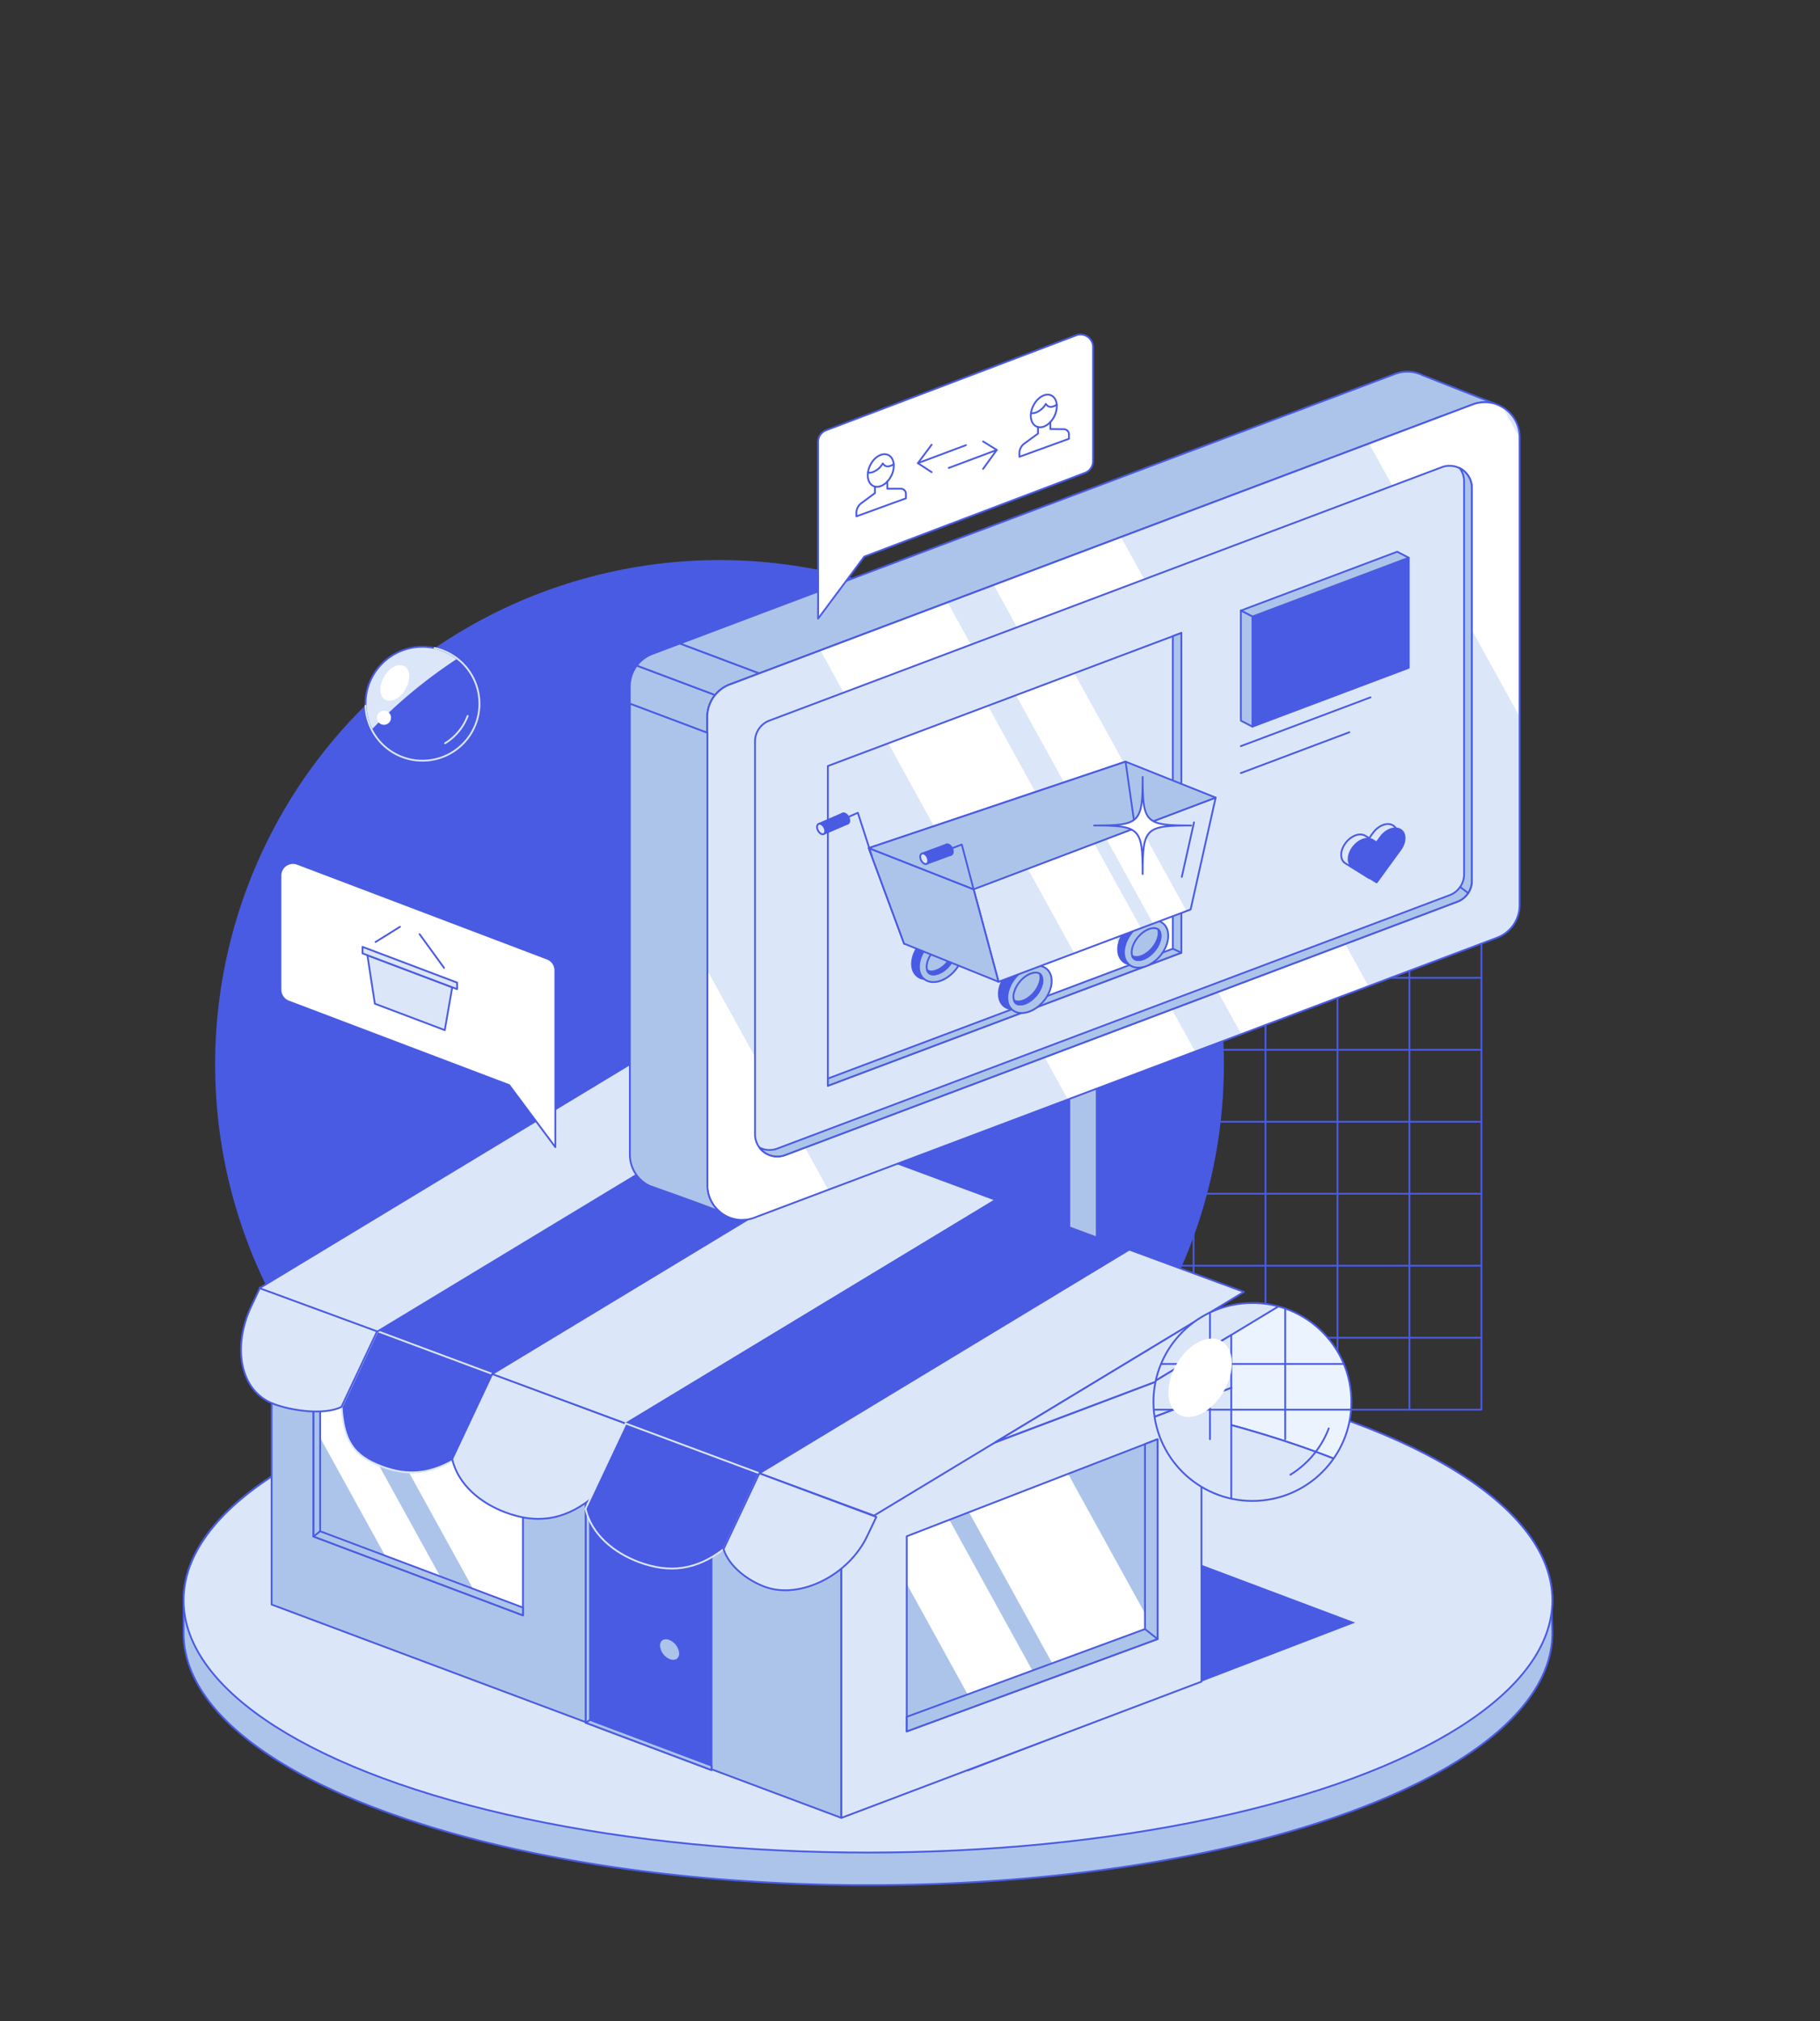 <svg xmlns="http://www.w3.org/2000/svg" xmlns:xlink="http://www.w3.org/1999/xlink" viewBox="0 0 762.92 847.24"><rect x="0" y="0" width="762.92" height="847.24" fill="#333333" stroke="none"/><defs><style>.cls-1,.cls-6{fill:#dce6f9;}.cls-1,.cls-12,.cls-18,.cls-2,.cls-3,.cls-4,.cls-5{stroke:#495be3;}.cls-1,.cls-12,.cls-14,.cls-18,.cls-2,.cls-3,.cls-4,.cls-9{stroke-linecap:round;stroke-linejoin:round;stroke-width:0.75px;}.cls-10,.cls-2{fill:#adc4ea;}.cls-19,.cls-3{fill:#ebf3ff;}.cls-4,.cls-9{fill:none;}.cls-12,.cls-14,.cls-5{fill:#495be3;}.cls-5{stroke-miterlimit:10;}.cls-7{clip-path:url(#clip-path);}.cls-18,.cls-8{fill:#fff;}.cls-14,.cls-9{stroke:#dce6f9;}.cls-11{clip-path:url(#clip-path-2);}.cls-13{clip-path:url(#clip-path-3);}.cls-15{clip-path:url(#clip-path-4);}.cls-16{clip-path:url(#clip-path-5);}.cls-17{clip-path:url(#clip-path-6);}.cls-20{clip-path:url(#clip-path-7);}.cls-21{clip-path:url(#clip-path-8);}.cls-22{clip-path:url(#clip-path-9);}.cls-23{clip-path:url(#clip-path-10);}.cls-24{clip-path:url(#clip-path-11);}.cls-25{clip-path:url(#clip-path-12);}</style><clipPath id="clip-path" transform="translate(76.57 139.85)"><circle class="cls-1" cx="100.51" cy="155.13" r="23.85"></circle></clipPath><clipPath id="clip-path-2" transform="translate(76.57 139.85)"><polygon class="cls-2" points="142.65 537.26 54.85 504.22 54.85 442.76 142.65 475.8 142.65 537.26"></polygon></clipPath><clipPath id="clip-path-3" transform="translate(76.57 139.85)"><polygon class="cls-2" points="303.53 585.91 408.66 547.19 408.66 463.43 303.53 504.11 303.53 585.91"></polygon></clipPath><clipPath id="clip-path-4" transform="translate(76.57 139.85)"><path class="cls-1" d="M560.43,43.34V239.56A14.58,14.58,0,0,1,551,253.2L239.64,370.56a14.52,14.52,0,0,1-14.4-2.38l-.05,0a14.44,14.44,0,0,1-5.27-11.22V160.7a14.57,14.57,0,0,1,9.43-13.63l12.38-4.67L527.94,34.52l11.45-4.32,1.32-.5a14.46,14.46,0,0,1,9.23-.36,15,15,0,0,1,2.43,1A14.53,14.53,0,0,1,560.43,43.34Z"></path></clipPath><clipPath id="clip-path-5" transform="translate(76.57 139.85)"><polygon class="cls-1" points="418.65 259.52 270.46 315.29 270.46 181.24 418.65 125.47 418.65 259.52"></polygon></clipPath><clipPath id="clip-path-6" transform="translate(76.57 139.85)"><polygon class="cls-1" points="422.52 241.38 342 271.68 331.49 232.7 433.02 194.49 422.52 241.38"></polygon></clipPath><clipPath id="clip-path-7" transform="translate(76.57 139.85)"><circle class="cls-3" cx="448.43" cy="447.82" r="41.49"></circle></clipPath><clipPath id="clip-path-8" transform="translate(76.57 139.85)"><polygon class="cls-2" points="118.94 560.43 19.97 523.18 19.97 453.9 118.94 491.15 118.94 560.43"></polygon></clipPath><clipPath id="clip-path-9" transform="translate(76.57 139.85)"><polygon class="cls-2" points="300.29 615.27 418.81 571.62 418.81 477.2 300.29 523.06 300.29 615.27"></polygon></clipPath><clipPath id="clip-path-10" transform="translate(76.57 139.85)"><path class="cls-1" d="M589.9,3.64V224.83a16.46,16.46,0,0,1-10.64,15.38l-351,132.29A16.37,16.37,0,0,1,212,369.82l0,0a16.27,16.27,0,0,1-5.94-12.65V135.93a16.42,16.42,0,0,1,10.63-15.36l13.95-5.27L553.27-6.31l12.91-4.87,1.49-.56a16.34,16.34,0,0,1,10.4-.41,17.57,17.57,0,0,1,2.74,1.09A16.36,16.36,0,0,1,589.9,3.64Z"></path></clipPath><clipPath id="clip-path-11" transform="translate(76.57 139.85)"><polygon class="cls-1" points="430.07 247.33 263.02 310.2 263.02 159.09 430.07 96.22 430.07 247.33"></polygon></clipPath><clipPath id="clip-path-12" transform="translate(76.57 139.85)"><polygon class="cls-1" points="434.43 226.88 343.66 261.05 331.82 217.1 446.27 174.03 434.43 226.88"></polygon></clipPath></defs><g id="Ebene_2" data-name="Ebene 2"><g id="Ebene_2-2" data-name="Ebene 2"><rect class="cls-4" x="349.47" y="319.37" width="271.52" height="271.52"></rect><line class="cls-4" x1="349.47" y1="560.72" x2="620.99" y2="560.72"></line><line class="cls-4" x1="349.47" y1="530.55" x2="620.99" y2="530.55"></line><line class="cls-4" x1="349.47" y1="500.38" x2="620.99" y2="500.38"></line><line class="cls-4" x1="349.47" y1="470.21" x2="620.99" y2="470.21"></line><line class="cls-4" x1="349.47" y1="440.05" x2="620.99" y2="440.05"></line><line class="cls-4" x1="349.47" y1="409.88" x2="620.99" y2="409.88"></line><line class="cls-4" x1="349.47" y1="379.71" x2="620.99" y2="379.71"></line><line class="cls-4" x1="349.47" y1="349.54" x2="620.99" y2="349.54"></line><line class="cls-4" x1="590.82" y1="319.37" x2="590.82" y2="590.89"></line><line class="cls-4" x1="560.65" y1="319.37" x2="560.65" y2="590.89"></line><line class="cls-4" x1="530.48" y1="319.37" x2="530.48" y2="590.89"></line><line class="cls-4" x1="500.32" y1="319.37" x2="500.32" y2="590.89"></line><line class="cls-4" x1="470.15" y1="319.37" x2="470.15" y2="590.89"></line><line class="cls-4" x1="439.98" y1="319.37" x2="439.98" y2="590.89"></line><line class="cls-4" x1="409.81" y1="319.37" x2="409.81" y2="590.89"></line><line class="cls-4" x1="379.64" y1="319.37" x2="379.64" y2="590.89"></line><circle class="cls-5" cx="301.61" cy="446.2" r="210.93"></circle><path class="cls-2" d="M574.16,531a39.34,39.34,0,0,0-.31-4.6v0h0c-6.58-56.25-132.34-101.11-286.58-101.11C128.82,425.22.38,472.56.38,531v13.67C.38,603,128.82,650.35,287.27,650.35S574.16,603,574.16,544.62l-.28-9.59A39.55,39.55,0,0,0,574.16,531Z" transform="translate(76.57 139.85)"></path><ellipse class="cls-1" cx="363.84" cy="670.8" rx="286.89" ry="105.74"></ellipse><circle class="cls-6" cx="177.08" cy="294.97" r="23.85"></circle><g class="cls-7"><circle class="cls-5" cx="305.47" cy="449.88" r="207.24"></circle></g><circle class="cls-4" cx="177.08" cy="294.97" r="23.85"></circle><ellipse class="cls-8" cx="88.33" cy="146.77" rx="8.06" ry="5.17" transform="matrix(0.5, -0.87, 0.87, 0.5, -6.37, 289.73)"></ellipse><circle class="cls-8" cx="160.95" cy="300.85" r="2.97"></circle><path class="cls-9" d="M110,171.71a23.05,23.05,0,0,0,9.47-11.44" transform="translate(76.57 139.85)"></path><path class="cls-9" d="M105.59,131.78A23.89,23.89,0,1,1,76.64,156" transform="translate(76.57 139.85)"></path><rect class="cls-2" x="448.25" y="350.8" width="11.49" height="320"></rect><polygon class="cls-5" points="405.67 741.97 566.68 680.16 365.29 604.43 204.48 666.21 405.67 741.97"></polygon><polygon class="cls-2" points="352.69 629.04 352.69 762.01 113.86 672.58 113.86 540.88 352.69 629.04"></polygon><polygon class="cls-10" points="219.22 677.11 131.42 644.07 131.42 582.61 219.22 615.65 219.22 677.11"></polygon><g class="cls-11"><rect class="cls-8" x="87.37" y="331.64" width="44.14" height="252.76" transform="translate(-130.93 249.57) rotate(-28.86)"></rect><rect class="cls-8" x="63.2" y="344.43" width="15.99" height="252.76" transform="translate(-141.85 232.7) rotate(-28.86)"></rect></g><polygon class="cls-4" points="219.22 677.11 131.42 644.07 131.42 582.61 219.22 615.65 219.22 677.11"></polygon><polygon class="cls-2" points="134.2 641.85 134.2 583.65 131.42 582.61 131.42 644.07 219.22 677.11 219.22 673.85 134.2 641.85"></polygon><polygon class="cls-12" points="298.25 741.97 245.56 722.14 245.56 625.56 298.25 645.39 298.25 741.97"></polygon><polygon class="cls-2" points="247.35 720.95 247.35 626.23 245.56 625.56 245.56 722.14 298.25 741.97 298.25 740.1 247.35 720.95"></polygon><line class="cls-2" x1="247.35" y1="720.95" x2="245.56" y2="722.14"></line><line class="cls-2" x1="245.56" y1="625.56" x2="247.35" y2="628.56"></line><line class="cls-4" x1="211.84" y1="576.77" x2="211.74" y2="576.98"></line><path class="cls-2" d="M204.11,547.22c-2.42-.91-4.39.32-4.39,2.74a7.05,7.05,0,0,0,4.39,6c2.43.92,4.39-.31,4.39-2.73a7.06,7.06,0,0,0-4.39-6Z" transform="translate(76.57 139.85)"></path><polygon class="cls-2" points="113.86 540.88 264.8 483.76 503.63 571.92 352.69 629.04 113.86 540.88"></polygon><polygon class="cls-1" points="352.69 762.01 503.63 704.9 503.63 571.92 352.69 629.04 352.69 762.01"></polygon><polygon class="cls-10" points="380.1 725.76 485.23 687.04 485.23 603.28 380.1 643.96 380.1 725.76"></polygon><g class="cls-13"><rect class="cls-8" x="355.26" y="408.44" width="44.14" height="252.76" transform="translate(-134.72 388.43) rotate(-28.86)"></rect><rect class="cls-8" x="319.91" y="423.67" width="28.58" height="252.76" transform="translate(-147.43 369.5) rotate(-28.86)"></rect></g><polygon class="cls-4" points="380.1 725.76 485.23 687.04 485.23 603.28 380.1 643.96 380.1 725.76"></polygon><polygon class="cls-2" points="479.96 605.32 479.96 682.86 380.1 719.64 380.1 725.76 485.23 687.04 485.23 603.28 479.96 605.32"></polygon><line class="cls-2" x1="134.2" y1="641.85" x2="131.42" y2="644.07"></line><line class="cls-2" x1="485.23" y1="687.04" x2="479.96" y2="682.86"></line><polygon class="cls-12" points="158 558.15 313.05 464.4 362.47 482.56 207.42 576.32 158 558.15"></polygon><path class="cls-14" d="M130.57,436.37l-16.82,35.76c-10.4,5.94-19.57,6.72-30.12,2.78-12.6-4.69-16.09-11.43-17-25l15-31.78Z" transform="translate(76.57 139.85)"></path><path class="cls-1" d="M81.55,418.11l-15,31.78c-7.33,3.62-21,1.52-28.26-1.2-14.63-5.45-17.37-24.32-9.56-40.91l3.74-7.95Z" transform="translate(76.57 139.85)"></path><polygon class="cls-1" points="108.79 539.96 263.84 446.2 313.26 464.37 158.21 558.12 108.79 539.96"></polygon><path class="cls-1" d="M185.81,456.89l-14.95,31.78c-11.56,8.95-22.89,10.14-35.48,5.46-10.57-3.95-19.87-11.62-22.41-22.36L129.8,436Z" transform="translate(76.57 139.85)"></path><polygon class="cls-1" points="206.31 575.95 361.37 482.19 417.43 502.96 262.38 596.72 206.31 575.95"></polygon><polygon class="cls-12" points="262.26 596.77 417.31 503.01 473.37 523.78 318.32 617.54 262.26 596.77"></polygon><path class="cls-14" d="M241.76,477.72l-15,31.78c-11.56,8.94-22.88,10.14-35.48,5.45-10.57-3.94-19.86-11.61-22.41-22.36l16.83-35.76Z" transform="translate(76.57 139.85)"></path><polygon class="cls-1" points="318.32 617.56 473.37 523.8 521.43 541.54 366.38 635.3 318.32 617.56"></polygon><path class="cls-1" d="M290.77,496,287,503.93c-7.81,16.6-28.33,26.8-43,21.34-7.29-2.71-15-8.58-17.27-15.77l15-31.78Z" transform="translate(76.57 139.85)"></path><path class="cls-1" d="M195.86,357.3l3,1.06-.43-.11Z" transform="translate(76.57 139.85)"></path><path class="cls-1" d="M225.24,368.18l-26.82-9.93-2.56-.95,3,1.06h0C206.37,361,224.46,367.47,225.24,368.18Z" transform="translate(76.57 139.85)"></path><path class="cls-2" d="M539.39,30.2V225.77A14.58,14.58,0,0,1,530,239.41l-310,116.86V160.7a14.57,14.57,0,0,1,9.43-13.63Z" transform="translate(76.57 139.85)"></path><path class="cls-2" d="M223.21,151.48a14.57,14.57,0,0,0-3.29,9.22v6.67l-32.49-12.22V147.9a14.5,14.5,0,0,1,2.94-8.76Z" transform="translate(76.57 139.85)"></path><path class="cls-2" d="M241.73,142.4l-12.38,4.67a14.59,14.59,0,0,0-6.14,4.41l-32.84-12.34a14.54,14.54,0,0,1,6.49-4.87l11.6-4.38h0Z" transform="translate(76.57 139.85)"></path><path class="cls-2" d="M549.94,29.34a14.46,14.46,0,0,0-9.23.36l-1.32.5-11.45,4.32L241.73,142.4l-33.26-12.51L506.9,17.4l1.32-.5a14.47,14.47,0,0,1,11.66.6Z" transform="translate(76.57 139.85)"></path><path class="cls-1" d="M527.94,34.52V226.76a14.58,14.58,0,0,1-9.44,13.64L219.92,353V160.7a14.57,14.57,0,0,1,9.43-13.63l12.38-4.67Z" transform="translate(76.57 139.85)"></path><path class="cls-6" d="M560.43,43.34V239.56A14.58,14.58,0,0,1,551,253.2L239.64,370.56a14.52,14.52,0,0,1-14.4-2.38l-.05,0a14.44,14.44,0,0,1-5.27-11.22V160.7a14.57,14.57,0,0,1,9.43-13.63l12.38-4.67L527.94,34.52l11.45-4.32,1.32-.5a14.46,14.46,0,0,1,9.23-.36,15,15,0,0,1,2.43,1A14.53,14.53,0,0,1,560.43,43.34Z" transform="translate(76.57 139.85)"></path><g class="cls-15"><rect class="cls-8" x="316.28" y="52.83" width="56.41" height="322.98" transform="translate(15.91 332.75) rotate(-28.86)"></rect><rect class="cls-8" x="380.16" y="9.51" width="56.41" height="322.98" transform="translate(44.76 358.21) rotate(-28.86)"></rect><rect class="cls-8" x="515.13" y="-90.39" width="56.41" height="322.98" transform="translate(109.74 410.95) rotate(-28.86)"></rect><rect class="cls-8" x="191.72" y="163.82" width="56.41" height="322.98" transform="translate(-53.14 286.41) rotate(-28.86)"></rect></g><path class="cls-4" d="M560.43,43.34V239.56A14.58,14.58,0,0,1,551,253.2L239.64,370.56a14.52,14.52,0,0,1-14.4-2.38l-.05,0a14.44,14.44,0,0,1-5.27-11.22V160.7a14.57,14.57,0,0,1,9.43-13.63l12.38-4.67L527.94,34.52l11.45-4.32,1.32-.5a14.46,14.46,0,0,1,9.23-.36,15,15,0,0,1,2.43,1A14.53,14.53,0,0,1,560.43,43.34Z" transform="translate(76.57 139.85)"></path><path class="cls-1" d="M246,162.18,527.79,56a9.34,9.34,0,0,1,12.64,8.74V229.34a9.36,9.36,0,0,1-6,8.75L252.56,344.32a9.35,9.35,0,0,1-12.64-8.75V170.92A9.34,9.34,0,0,1,246,162.18Z" transform="translate(76.57 139.85)"></path><path class="cls-2" d="M535.26,56.34A9.23,9.23,0,0,1,537.15,62V226.62a9.33,9.33,0,0,1-6,8.74L249.28,341.59a9.24,9.24,0,0,1-7.47-.39,9.34,9.34,0,0,0,10.75,3.12L534.38,238.09a9.36,9.36,0,0,0,6-8.75V64.69A9.3,9.3,0,0,0,535.26,56.34Z" transform="translate(76.57 139.85)"></path><line class="cls-4" x1="266.94" y1="278.98" x2="266.93" y2="278.97"></line><path class="cls-2" d="M225.19,368.14c-1.29-.87-18.94-7.16-26.31-9.77h0l-2.75-1,2.32.86a14.64,14.64,0,0,1-5.67-2.87,14.44,14.44,0,0,1-5.32-11.26v-189l32.49,12.22V356.92A14.44,14.44,0,0,0,225.19,368.14Z" transform="translate(76.57 139.85)"></path><line class="cls-2" x1="615.44" y1="374.36" x2="612.07" y2="371.77"></line><path class="cls-1" d="M507.38,206.13c2.32,1.45,2.32,5.2,0,8.38l-10,13.74-10-6.23c-2.32-1.44-2.32-5.19,0-8.37h0c2.31-3.19,6.06-4.6,8.38-3.16l1.6,1,1.59-2.2c2.32-3.19,6.07-4.6,8.38-3.16Z" transform="translate(76.57 139.85)"></path><path class="cls-12" d="M510.49,207.92c2.31,1.45,2.31,5.2,0,8.38l-10,13.73-10-6.22c-2.31-1.44-2.31-5.19,0-8.38h0c2.32-3.18,6.07-4.6,8.38-3.15l1.6,1,1.6-2.2c2.31-3.18,6.07-4.59,8.38-3.15Z" transform="translate(76.57 139.85)"></path><polygon class="cls-6" points="495.22 399.36 347.03 455.13 347.03 321.09 495.22 265.32 495.22 399.36"></polygon><g class="cls-16"><rect class="cls-8" x="322.41" y="87.94" width="44.14" height="252.76" transform="translate(15.91 332.75) rotate(-28.86)"></rect><rect class="cls-8" x="373.67" y="66.54" width="25.89" height="251.78" transform="translate(31.71 350.37) rotate(-28.86)"></rect></g><polygon class="cls-4" points="495.22 399.36 347.03 455.13 347.03 321.09 495.22 265.32 495.22 399.36"></polygon><polygon class="cls-2" points="491.63 266.67 491.63 397.68 347.03 452.1 347.03 455.13 495.22 399.36 495.22 265.32 491.63 266.67"></polygon><polygon class="cls-12" points="590.54 279.93 525 304.59 525 258.44 590.54 233.78 590.54 279.93"></polygon><ellipse class="cls-12" cx="401.4" cy="254.62" rx="11.19" ry="7.7" transform="translate(25.74 540.88) rotate(-50.33)"></ellipse><ellipse class="cls-2" cx="403.87" cy="255.88" rx="11.19" ry="7.7" transform="translate(25.66 543.24) rotate(-50.33)"></ellipse><path class="cls-2" d="M400.6,262.57a2.55,2.55,0,0,1-2.16-.92c-.72-1-.82-2.63-.29-4.45,1.21-4.11,5.31-7.85,8.78-8h.22a2.53,2.53,0,0,1,2.15.92c.72,1,.83,2.62.29,4.45-1.2,4.11-5.3,7.85-8.77,8Z" transform="translate(76.57 139.85)"></path><path class="cls-12" d="M409.3,250.11a2.11,2.11,0,0,0-.39-.4,6.37,6.37,0,0,1-.14,3.59c-1.2,4.1-5.31,7.84-8.78,8h-.22a2.85,2.85,0,0,1-1.76-.52,3.3,3.3,0,0,0,.43.86,2.55,2.55,0,0,0,2.16.92h.22c3.47-.16,7.57-3.9,8.77-8C410.13,252.73,410,251.07,409.3,250.11Z" transform="translate(76.57 139.85)"></path><polygon class="cls-4" points="484.89 375.71 378.98 395.55 364.17 355.49 471.82 319.26 484.89 375.71"></polygon><ellipse class="cls-12" cx="351.41" cy="273.3" rx="11.19" ry="7.7" transform="translate(-6.72 509.16) rotate(-50.33)"></ellipse><ellipse class="cls-2" cx="354.33" cy="274.53" rx="11.19" ry="7.7" transform="matrix(0.64, -0.77, 0.77, 0.64, -6.61, 511.85)"></ellipse><path class="cls-2" d="M351.05,281.22a2.52,2.52,0,0,1-2.16-.93,5.25,5.25,0,0,1-.28-4.45c1.2-4.1,5.3-7.84,8.77-8h.22a2.55,2.55,0,0,1,2.16.93,5.28,5.28,0,0,1,.29,4.45c-1.21,4.1-5.31,7.84-8.78,8Z" transform="translate(76.57 139.85)"></path><path class="cls-12" d="M359.76,268.76a2.16,2.16,0,0,0-.4-.4,6.37,6.37,0,0,1-.14,3.59c-1.2,4.1-5.3,7.84-8.77,8h-.22a2.75,2.75,0,0,1-1.76-.52,2.76,2.76,0,0,0,.42.86,2.52,2.52,0,0,0,2.16.93h.22c3.47-.16,7.57-3.9,8.78-8A5.28,5.28,0,0,0,359.76,268.76Z" transform="translate(76.57 139.85)"></path><ellipse class="cls-12" cx="369.1" cy="244.09" rx="11.19" ry="7.7" transform="translate(22.17 512.21) rotate(-50.33)"></ellipse><ellipse class="cls-2" cx="371.57" cy="245.35" rx="11.19" ry="7.7" transform="translate(22.09 514.57) rotate(-50.33)"></ellipse><path class="cls-2" d="M368.29,252a2.53,2.53,0,0,1-2.15-.92,5.22,5.22,0,0,1-.29-4.45c1.2-4.11,5.3-7.85,8.78-8h.22a2.53,2.53,0,0,1,2.15.92c.72,1,.83,2.62.29,4.45-1.2,4.11-5.31,7.85-8.78,8Z" transform="translate(76.57 139.85)"></path><path class="cls-12" d="M377,239.58a2.11,2.11,0,0,0-.39-.4,6.37,6.37,0,0,1-.14,3.59c-1.21,4.1-5.31,7.84-8.78,8h-.22a2.81,2.81,0,0,1-1.76-.52,3,3,0,0,0,.43.86,2.53,2.53,0,0,0,2.15.92h.22c3.47-.16,7.58-3.9,8.78-8C377.83,242.2,377.72,240.54,377,239.58Z" transform="translate(76.57 139.85)"></path><ellipse class="cls-12" cx="315.02" cy="260.7" rx="11.19" ry="7.7" transform="translate(-10.18 476.59) rotate(-50.33)"></ellipse><ellipse class="cls-2" cx="317.93" cy="261.92" rx="11.19" ry="7.7" transform="translate(-10.06 479.27) rotate(-50.33)"></ellipse><path class="cls-2" d="M314.66,268.61a2.55,2.55,0,0,1-2.16-.92c-.72-1-.82-2.63-.29-4.45,1.21-4.11,5.31-7.85,8.78-8h.22a2.53,2.53,0,0,1,2.15.92c.72,1,.83,2.62.29,4.45-1.2,4.11-5.3,7.85-8.77,8Z" transform="translate(76.57 139.85)"></path><path class="cls-12" d="M323.36,256.15a2.11,2.11,0,0,0-.39-.4,6.37,6.37,0,0,1-.14,3.59c-1.21,4.1-5.31,7.84-8.78,8h-.22a2.85,2.85,0,0,1-1.76-.52,3.3,3.3,0,0,0,.43.86,2.55,2.55,0,0,0,2.16.92h.22c3.47-.16,7.57-3.9,8.77-8C324.19,258.77,324.08,257.11,323.36,256.15Z" transform="translate(76.57 139.85)"></path><polygon class="cls-6" points="499.09 381.23 418.57 411.53 408.06 372.54 509.59 334.33 499.09 381.23"></polygon><g class="cls-17"><rect class="cls-8" x="345.67" y="113.28" width="29.52" height="183.26" transform="translate(22.43 339.28) rotate(-28.86)"></rect><rect class="cls-8" x="375.02" y="96.14" width="14.85" height="183.26" transform="translate(33.44 347.78) rotate(-28.86)"></rect></g><polygon class="cls-4" points="499.09 381.23 418.57 411.53 408.06 372.54 509.59 334.33 499.09 381.23"></polygon><line class="cls-4" x1="500.51" y1="344.7" x2="495.39" y2="367.57"></line><polygon class="cls-2" points="418.57 411.53 378.98 395.55 364.17 355.49 408.13 372.77 418.57 411.53"></polygon><polygon class="cls-2" points="364.17 355.49 408.13 372.77 509.59 334.33 471.82 319.26 364.17 355.49"></polygon><ellipse class="cls-12" cx="321.17" cy="216.29" rx="1.47" ry="2.38" transform="translate(14.53 300.61) rotate(-25.71)"></ellipse><polyline class="cls-4" points="408.06 372.54 403.17 354.01 387.43 359.94"></polyline><polygon class="cls-12" points="386.72 357.71 396.95 353.93 398.49 358.36 388.2 362.15 386.72 357.71"></polygon><ellipse class="cls-1" cx="310.86" cy="220.09" rx="1.47" ry="2.38" transform="translate(11.86 296.51) rotate(-25.71)"></ellipse><ellipse class="cls-12" cx="277.73" cy="203.27" rx="1.47" ry="2.38" transform="translate(12.95 299.16) rotate(-28.86)"></ellipse><polyline class="cls-4" points="365.5 358.93 359.6 340.69 344.21 347.48"></polyline><polygon class="cls-12" points="343.38 345.29 353.38 340.95 355.17 345.29 345.1 349.64 343.38 345.29"></polygon><ellipse class="cls-1" cx="267.64" cy="207.63" rx="1.47" ry="2.38" transform="translate(9.59 294.83) rotate(-28.86)"></ellipse><line class="cls-2" x1="471.82" y1="319.26" x2="475.79" y2="347.05"></line><line class="cls-4" x1="520.15" y1="312.76" x2="574.52" y2="292.3"></line><line class="cls-4" x1="520.15" y1="324.05" x2="565.63" y2="306.93"></line><polygon class="cls-2" points="585.69 231.27 590.54 233.78 525 258.44 520.15 255.94 585.69 231.27"></polygon><polygon class="cls-2" points="520.15 255.94 520.15 302.08 525 304.59 525 258.44 520.15 255.94"></polygon><line class="cls-4" x1="491.63" y1="397.68" x2="495.22" y2="399.36"></line><path class="cls-18" d="M156.22,322.37V341l-19.36-26L44.34,279.91A5.25,5.25,0,0,1,41,275V227.15a5.24,5.24,0,0,1,7.1-4.9L152.84,262a5.24,5.24,0,0,1,3.38,4.9Z" transform="translate(76.57 139.85)"></path><path class="cls-18" d="M422.76,206.18c-19.28,0-20.35,1.07-20.35,20.35,0-19.28-1.07-20.35-20.36-20.35,19.29,0,20.36-1.07,20.36-20.36C402.41,205.11,403.48,206.18,422.76,206.18Z" transform="translate(76.57 139.85)"></path><polygon class="cls-1" points="186.44 431.8 157.13 420.72 154.01 400.4 189.56 413.84 186.44 431.8"></polygon><polygon class="cls-1" points="191.61 414.61 151.96 399.63 151.96 396.89 191.61 411.88 191.61 414.61"></polygon><line class="cls-1" x1="157.43" y1="394.86" x2="167.68" y2="388.48"></line><line class="cls-1" x1="186.14" y1="405.71" x2="175.89" y2="391.58"></line><polygon class="cls-1" points="503.63 571.92 417.43 604.43 503.63 552.3 503.63 571.92"></polygon><circle class="cls-19" cx="525" cy="587.66" r="41.49"></circle><g class="cls-20"><circle class="cls-5" cx="288.39" cy="439.98" r="237.78"></circle><path class="cls-2" d="M570.63,553.32a44.94,44.94,0,0,0-.36-5.19v0h0c-7.41-63.41-149.18-114-323-114C68.6,434.12-76.2,487.49-76.2,553.32v15.4c0,65.83,144.8,119.19,323.42,119.19s323.41-53.36,323.41-119.19l-.32-10.81A43.86,43.86,0,0,0,570.63,553.32Z" transform="translate(76.57 139.85)"></path><ellipse class="cls-1" cx="323.79" cy="693.16" rx="323.41" ry="119.19"></ellipse><rect class="cls-2" x="453.7" y="332.44" width="12.95" height="360.73"></rect><polygon class="cls-5" points="405.69 773.39 587.2 703.71 360.18 618.35 178.9 687.98 405.69 773.39"></polygon><polygon class="cls-2" points="345.97 646.09 345.97 795.99 76.74 695.17 76.74 546.7 345.97 646.09"></polygon><polygon class="cls-10" points="195.51 700.27 96.54 663.03 96.54 593.74 195.51 630.99 195.51 700.27"></polygon><g class="cls-21"><rect class="cls-8" x="56.63" y="328.63" width="49.76" height="284.94" transform="translate(-140.71 237.71) rotate(-28.86)"></rect><rect class="cls-8" x="29.38" y="343.05" width="18.02" height="284.94" transform="translate(-153.03 218.69) rotate(-28.86)"></rect></g><polygon class="cls-4" points="195.51 700.27 96.54 663.03 96.54 593.74 195.51 630.99 195.51 700.27"></polygon><polygon class="cls-2" points="99.67 660.53 99.67 594.92 96.54 593.74 96.54 663.03 195.51 700.27 195.51 696.6 99.67 660.53"></polygon><polygon class="cls-12" points="284.6 773.39 225.21 751.04 225.21 642.16 284.6 664.51 284.6 773.39"></polygon><polygon class="cls-2" points="227.22 749.7 227.22 642.92 225.21 642.16 225.21 751.04 284.6 773.39 284.6 771.29 227.22 749.7"></polygon><line class="cls-2" x1="227.22" y1="749.7" x2="225.21" y2="751.04"></line><line class="cls-2" x1="225.21" y1="642.17" x2="227.22" y2="645.55"></line><line class="cls-4" x1="187.19" y1="587.16" x2="187.08" y2="587.4"></line><path class="cls-2" d="M188.23,571.66c-2.74-1-4.95.35-4.95,3.08a7.92,7.92,0,0,0,4.95,6.81c2.73,1,5-.35,5-3.08a8,8,0,0,0-5-6.81Z" transform="translate(76.57 139.85)"></path><polygon class="cls-2" points="76.74 546.7 246.89 482.31 516.13 581.7 345.97 646.09 76.74 546.7"></polygon><polygon class="cls-1" points="345.97 795.99 516.13 731.6 516.13 581.7 345.97 646.09 345.97 795.99"></polygon><polygon class="cls-10" points="376.87 755.11 495.38 711.47 495.38 617.04 376.87 662.9 376.87 755.11"></polygon><g class="cls-22"><rect class="cls-8" x="358.62" y="415.21" width="49.76" height="284.94" transform="translate(-144.99 394.24) rotate(-28.86)"></rect><rect class="cls-8" x="318.77" y="432.38" width="32.21" height="284.94" transform="translate(-159.32 372.9) rotate(-28.86)"></rect></g><polygon class="cls-4" points="376.87 755.11 495.38 711.47 495.38 617.04 376.87 662.9 376.87 755.11"></polygon><polygon class="cls-2" points="489.44 619.34 489.44 706.75 376.87 748.22 376.87 755.11 495.38 711.47 495.38 617.04 489.44 619.34"></polygon><line class="cls-2" x1="99.67" y1="660.53" x2="96.54" y2="663.03"></line><line class="cls-2" x1="495.38" y1="711.47" x2="489.44" y2="706.75"></line><polygon class="cls-12" points="126.5 566.18 301.28 460.49 357 480.96 182.21 586.65 126.5 566.18"></polygon><path class="cls-14" d="M105.33,446.7,86.36,487c-11.72,6.69-22.06,7.57-33.95,3.12-14.2-5.28-18.14-12.87-19.2-28.2l16.85-35.82Z" transform="translate(76.57 139.85)"></path><path class="cls-1" d="M50.06,426.11,33.21,461.93c-8.27,4.08-23.63,1.72-31.85-1.34-16.5-6.15-19.58-27.42-10.78-46.12l4.22-9Z" transform="translate(76.57 139.85)"></path><polygon class="cls-1" points="71.03 545.67 245.81 439.98 301.52 460.45 126.74 566.14 71.03 545.67"></polygon><path class="cls-1" d="M167.6,469.83l-16.86,35.82c-13,10.08-25.8,11.43-40,6.15-11.91-4.44-22.39-13.09-25.26-25.2l19-40.31Z" transform="translate(76.57 139.85)"></path><polygon class="cls-1" points="180.96 586.24 355.75 480.55 418.95 503.96 244.16 609.65 180.96 586.24"></polygon><polygon class="cls-12" points="244.03 609.71 418.81 504.02 482.01 527.43 307.23 633.13 244.03 609.71"></polygon><path class="cls-14" d="M230.66,493.3l-16.85,35.83c-13,10.08-25.8,11.43-40,6.15-11.92-4.45-22.4-13.1-25.26-25.21l19-40.31Z" transform="translate(76.57 139.85)"></path><polygon class="cls-1" points="307.23 633.15 482.01 527.46 536.18 547.45 361.4 653.14 307.23 633.15"></polygon><path class="cls-1" d="M285.91,513.91l-4.2,8.94c-8.81,18.72-31.94,30.22-48.44,24.06-8.22-3.06-16.94-9.67-19.46-17.78l16.85-35.83Z" transform="translate(76.57 139.85)"></path><path class="cls-1" d="M178.92,357.56l3.38,1.19c-.17,0-.33-.08-.49-.12Z" transform="translate(76.57 139.85)"></path><path class="cls-1" d="M212,369.82l-30.23-11.19-2.89-1.07,3.38,1.19h0C190.77,361.75,211.17,369,212,369.82Z" transform="translate(76.57 139.85)"></path><path class="cls-2" d="M566.18-11.18V209.29a16.43,16.43,0,0,1-10.63,15.37L206.05,356.4V135.93a16.42,16.42,0,0,1,10.63-15.36Z" transform="translate(76.57 139.85)"></path><path class="cls-2" d="M209.76,125.54a16.39,16.39,0,0,0-3.71,10.39v7.52l-36.63-13.77V121.5a16.32,16.32,0,0,1,3.32-9.87Z" transform="translate(76.57 139.85)"></path><path class="cls-2" d="M230.63,115.3l-13.95,5.27a16.37,16.37,0,0,0-6.92,5l-37-13.91a16.35,16.35,0,0,1,7.31-5.49l13.08-4.94h0Z" transform="translate(76.57 139.85)"></path><path class="cls-2" d="M578.07-12.15a16.34,16.34,0,0,0-10.4.41l-1.49.56L553.27-6.31,230.63,115.3l-37.49-14.1L529.55-25.61l1.49-.56a16.34,16.34,0,0,1,13.15.68Z" transform="translate(76.57 139.85)"></path><path class="cls-1" d="M553.27-6.31V210.4a16.45,16.45,0,0,1-10.64,15.38L206.05,352.65V135.93a16.42,16.42,0,0,1,10.63-15.36l13.95-5.27Z" transform="translate(76.57 139.85)"></path><path class="cls-6" d="M589.9,3.64V224.83a16.46,16.46,0,0,1-10.64,15.38l-351,132.29A16.37,16.37,0,0,1,212,369.82l0,0a16.27,16.27,0,0,1-5.94-12.65V135.93a16.42,16.42,0,0,1,10.63-15.36l13.95-5.27L553.27-6.31l12.91-4.87,1.49-.56a16.34,16.34,0,0,1,10.4-.41,17.57,17.57,0,0,1,2.74,1.09A16.36,16.36,0,0,1,589.9,3.64Z" transform="translate(76.57 139.85)"></path><g class="cls-23"><rect class="cls-8" x="314.67" y="14.33" width="63.59" height="364.09" transform="translate(24.81 331.48) rotate(-28.86)"></rect><rect class="cls-8" x="386.69" y="-34.5" width="63.59" height="364.09" transform="translate(57.33 360.18) rotate(-28.86)"></rect><rect class="cls-8" x="538.83" y="-147.11" width="63.59" height="364.09" transform="translate(130.59 419.63) rotate(-28.86)"></rect><rect class="cls-8" x="174.25" y="139.45" width="63.59" height="364.09" transform="translate(-53.03 279.24) rotate(-28.86)"></rect></g><path class="cls-4" d="M589.9,3.64V224.83a16.46,16.46,0,0,1-10.64,15.38l-351,132.29A16.37,16.37,0,0,1,212,369.82l0,0a16.27,16.27,0,0,1-5.94-12.65V135.93a16.42,16.42,0,0,1,10.63-15.36l13.95-5.27L553.27-6.31l12.91-4.87,1.49-.56a16.34,16.34,0,0,1,10.4-.41,17.57,17.57,0,0,1,2.74,1.09A16.36,16.36,0,0,1,589.9,3.64Z" transform="translate(76.57 139.85)"></path><path class="cls-1" d="M235.41,137.6,553.11,17.85a10.53,10.53,0,0,1,14.24,9.85V213.32a10.53,10.53,0,0,1-6.81,9.85L242.84,342.92a10.53,10.53,0,0,1-14.25-9.85V147.45A10.54,10.54,0,0,1,235.41,137.6Z" transform="translate(76.57 139.85)"></path><path class="cls-2" d="M561.53,18.29a10.41,10.41,0,0,1,2.13,6.34V210.25a10.54,10.54,0,0,1-6.82,9.85L239.14,339.85a10.42,10.42,0,0,1-8.41-.44,10.51,10.51,0,0,0,12.11,3.51l317.7-119.75a10.53,10.53,0,0,0,6.81-9.85V27.7A10.48,10.48,0,0,0,561.53,18.29Z" transform="translate(76.57 139.85)"></path><line class="cls-4" x1="249.31" y1="251.47" x2="249.3" y2="251.46"></line><path class="cls-2" d="M212,369.78c-1.46-1-21.35-8.07-29.66-11h0c-1.45-.52-2.53-.89-3.1-1.09l2.61,1a16.54,16.54,0,0,1-6.39-3.24,16.26,16.26,0,0,1-6-12.69v-213l36.63,13.77V357.13A16.27,16.27,0,0,0,212,369.78Z" transform="translate(76.57 139.85)"></path><line class="cls-2" x1="642.16" y1="358.99" x2="638.37" y2="356.07"></line><path class="cls-1" d="M530.1,187.15c2.61,1.63,2.61,5.86,0,9.45l-11.25,15.48-11.25-7c-2.61-1.63-2.61-5.86,0-9.45h0c2.61-3.59,6.84-5.18,9.45-3.56l1.8,1.13,1.8-2.48c2.61-3.59,6.84-5.19,9.45-3.56Z" transform="translate(76.57 139.85)"></path><path class="cls-12" d="M533.6,189.17c2.61,1.63,2.61,5.85,0,9.44l-11.25,15.48-11.25-7c-2.6-1.63-2.6-5.85,0-9.44h0c2.61-3.6,6.84-5.19,9.45-3.56l1.8,1.12,1.8-2.48c2.61-3.59,6.84-5.18,9.45-3.55Z" transform="translate(76.57 139.85)"></path><polygon class="cls-6" points="506.64 387.18 339.59 450.04 339.59 298.94 506.64 236.07 506.64 387.18"></polygon><g class="cls-24"><rect class="cls-8" x="321.58" y="53.91" width="49.76" height="284.94" transform="translate(24.81 331.48) rotate(-28.86)"></rect><rect class="cls-8" x="379.36" y="29.79" width="29.19" height="283.83" transform="translate(42.62 351.34) rotate(-28.86)"></rect></g><polygon class="cls-4" points="506.64 387.18 339.59 450.04 339.59 298.94 506.64 236.07 506.64 387.18"></polygon><polygon class="cls-2" points="502.6 237.59 502.6 385.28 339.59 446.62 339.59 450.04 506.64 387.18 506.64 236.07 502.6 237.59"></polygon><polygon class="cls-12" points="614.09 252.54 540.21 280.34 540.21 228.32 614.09 200.51 614.09 252.54"></polygon><ellipse class="cls-12" cx="410.63" cy="241.81" rx="12.61" ry="8.67" transform="translate(38.94 543.35) rotate(-50.33)"></ellipse><ellipse class="cls-2" cx="413.41" cy="243.23" rx="12.61" ry="8.67" transform="translate(38.85 546.01) rotate(-50.33)"></ellipse><path class="cls-2" d="M409.72,250.77a2.86,2.86,0,0,1-2.43-1c-.81-1.08-.93-2.95-.33-5,1.36-4.62,6-8.84,9.9-9h.24a2.84,2.84,0,0,1,2.43,1c.81,1.08.93,3,.33,5-1.36,4.62-6,8.84-9.89,9Z" transform="translate(76.57 139.85)"></path><path class="cls-12" d="M419.53,236.73a2.4,2.4,0,0,0-.44-.46,7.19,7.19,0,0,1-.16,4c-1.35,4.63-6,8.84-9.89,9h-.25a3.13,3.13,0,0,1-2-.59,2.94,2.94,0,0,0,.48,1,2.86,2.86,0,0,0,2.43,1H410c3.91-.18,8.53-4.4,9.89-9C420.46,239.68,420.34,237.81,419.53,236.73Z" transform="translate(76.57 139.85)"></path><polygon class="cls-4" points="494.99 360.51 375.6 382.88 358.91 337.72 480.27 296.88 494.99 360.51"></polygon><ellipse class="cls-12" cx="354.27" cy="262.87" rx="12.61" ry="8.67" transform="translate(2.35 507.59) rotate(-50.33)"></ellipse><ellipse class="cls-2" cx="357.56" cy="264.25" rx="12.61" ry="8.67" transform="translate(2.47 510.62) rotate(-50.33)"></ellipse><path class="cls-2" d="M353.87,271.79a2.84,2.84,0,0,1-2.43-1c-.81-1.08-.93-3-.33-5,1.36-4.62,6-8.84,9.89-9h.25a2.85,2.85,0,0,1,2.43,1c.81,1.08.93,2.95.33,5-1.36,4.62-6,8.84-9.9,9Z" transform="translate(76.57 139.85)"></path><path class="cls-12" d="M363.68,257.75a2.75,2.75,0,0,0-.44-.46,7.19,7.19,0,0,1-.16,4c-1.36,4.63-6,8.84-9.89,9h-.25a3.16,3.16,0,0,1-2-.59,3.16,3.16,0,0,0,.49,1,2.84,2.84,0,0,0,2.43,1h.24c3.92-.18,8.54-4.4,9.9-9C364.61,260.7,364.49,258.83,363.68,257.75Z" transform="translate(76.57 139.85)"></path><ellipse class="cls-12" cx="374.22" cy="229.93" rx="12.61" ry="8.67" transform="translate(34.91 511.03) rotate(-50.33)"></ellipse><ellipse class="cls-2" cx="377" cy="231.36" rx="12.61" ry="8.67" transform="translate(34.82 513.69) rotate(-50.33)"></ellipse><path class="cls-2" d="M373.31,238.9a2.84,2.84,0,0,1-2.43-1c-.81-1.08-.93-3-.33-5,1.36-4.62,6-8.84,9.89-9h.25a2.86,2.86,0,0,1,2.43,1c.81,1.08.93,2.95.33,5-1.36,4.62-6,8.84-9.9,9Z" transform="translate(76.57 139.85)"></path><path class="cls-12" d="M383.12,224.86a2.75,2.75,0,0,0-.44-.46,7.19,7.19,0,0,1-.16,4c-1.36,4.63-6,8.84-9.89,9h-.25a3.16,3.16,0,0,1-2-.59,3.16,3.16,0,0,0,.49,1,2.84,2.84,0,0,0,2.43,1h.24c3.92-.18,8.54-4.4,9.9-9C384.05,227.81,383.93,225.94,383.12,224.86Z" transform="translate(76.57 139.85)"></path><ellipse class="cls-12" cx="313.25" cy="248.66" rx="12.61" ry="8.67" transform="translate(-1.55 470.87) rotate(-50.33)"></ellipse><ellipse class="cls-2" cx="316.53" cy="250.04" rx="12.61" ry="8.67" transform="translate(-1.43 473.9) rotate(-50.33)"></ellipse><path class="cls-2" d="M312.84,257.58a2.86,2.86,0,0,1-2.43-1c-.81-1.08-.93-3-.33-5,1.36-4.62,6-8.84,9.9-9h.24a2.84,2.84,0,0,1,2.43,1c.81,1.08.94,3,.33,5-1.36,4.62-6,8.84-9.89,9Z" transform="translate(76.57 139.85)"></path><path class="cls-12" d="M322.65,243.54a2.13,2.13,0,0,0-.44-.46,7.19,7.19,0,0,1-.16,4c-1.35,4.62-6,8.84-9.89,9h-.25a3.13,3.13,0,0,1-2-.59,3,3,0,0,0,.48,1,2.86,2.86,0,0,0,2.43,1h.25c3.91-.18,8.53-4.4,9.89-9C323.59,246.49,323.46,244.62,322.65,243.54Z" transform="translate(76.57 139.85)"></path><polygon class="cls-6" points="511 366.73 420.23 400.89 408.39 356.94 522.84 313.87 511 366.73"></polygon><g class="cls-25"><rect class="cls-8" x="347.8" y="82.48" width="33.28" height="206.59" transform="translate(32.17 338.84) rotate(-28.86)"></rect><rect class="cls-8" x="380.89" y="63.16" width="16.74" height="206.59" transform="translate(44.57 348.42) rotate(-28.86)"></rect></g><polygon class="cls-4" points="511 366.73 420.23 400.89 408.39 356.94 522.84 313.87 511 366.73"></polygon><line class="cls-4" x1="512.61" y1="325.55" x2="506.83" y2="351.34"></line><polygon class="cls-2" points="420.23 400.89 375.6 382.88 358.91 337.72 408.46 357.2 420.23 400.89"></polygon><polygon class="cls-2" points="358.91 337.72 408.46 357.2 522.84 313.87 480.27 296.88 358.91 337.72"></polygon><ellipse class="cls-12" cx="320.19" cy="198.6" rx="1.65" ry="2.68" transform="translate(22.11 298.43) rotate(-25.71)"></ellipse><polyline class="cls-4" points="408.39 356.94 402.88 336.05 385.13 342.73"></polyline><polygon class="cls-12" points="384.33 340.22 395.86 335.96 397.6 340.95 386 345.23 384.33 340.22"></polygon><ellipse class="cls-1" cx="308.56" cy="202.89" rx="1.65" ry="2.68" transform="translate(19.1 293.81) rotate(-25.71)"></ellipse><ellipse class="cls-12" cx="271.21" cy="183.92" rx="1.65" ry="2.68" transform="translate(21.48 293.61) rotate(-28.86)"></ellipse><polyline class="cls-4" points="360.41 341.59 353.76 321.04 336.4 328.69"></polyline><polygon class="cls-12" points="335.47 326.22 346.75 321.33 348.76 326.22 337.41 331.13 335.47 326.22"></polygon><ellipse class="cls-1" cx="259.83" cy="188.84" rx="1.65" ry="2.68" transform="translate(17.69 288.73) rotate(-28.86)"></ellipse><line class="cls-2" x1="480.27" y1="296.88" x2="484.74" y2="328.21"></line><line class="cls-4" x1="534.75" y1="289.55" x2="596.03" y2="266.49"></line><line class="cls-4" x1="534.75" y1="302.27" x2="586.02" y2="282.98"></line><polygon class="cls-2" points="608.63 197.69 614.09 200.51 540.21 228.32 534.75 225.49 608.63 197.69"></polygon><polygon class="cls-2" points="534.75 225.49 534.75 277.52 540.21 280.34 540.21 228.32 534.75 225.49"></polygon><line class="cls-4" x1="502.6" y1="385.28" x2="506.64" y2="387.17"></line><path class="cls-18" d="M134.23,318.19v21l-21.81-29.28L8.11,270.31a5.9,5.9,0,0,1-3.81-5.52v-54a5.91,5.91,0,0,1,8-5.52l118.11,44.83a5.9,5.9,0,0,1,3.81,5.53Z" transform="translate(76.57 139.85)"></path><path class="cls-18" d="M434.7,187.2c-21.73,0-22.94,1.21-22.94,22.94,0-21.73-1.2-22.94-22.95-22.94,21.75,0,22.95-1.21,22.95-22.95C411.76,186,413,187.2,434.7,187.2Z" transform="translate(76.57 139.85)"></path><polygon class="cls-1" points="158.56 423.74 125.52 411.26 122 388.35 162.07 403.49 158.56 423.74"></polygon><polygon class="cls-1" points="164.39 404.37 119.69 387.47 119.69 384.39 164.39 401.28 164.39 404.37"></polygon><line class="cls-1" x1="125.85" y1="382.1" x2="137.41" y2="374.9"></line><line class="cls-1" x1="158.22" y1="394.33" x2="146.66" y2="378.4"></line><polygon class="cls-1" points="516.13 581.7 418.95 618.35 516.13 559.58 516.13 581.7"></polygon><rect class="cls-4" x="349.47" y="319.37" width="271.52" height="271.52"></rect><line class="cls-4" x1="349.47" y1="571.73" x2="633.38" y2="571.73"></line><line class="cls-4" x1="349.47" y1="540.19" x2="633.38" y2="540.19"></line><line class="cls-4" x1="349.47" y1="508.64" x2="633.38" y2="508.64"></line><line class="cls-4" x1="349.47" y1="477.1" x2="633.38" y2="477.1"></line><line class="cls-4" x1="349.47" y1="445.55" x2="633.38" y2="445.55"></line><line class="cls-4" x1="349.47" y1="414.01" x2="633.38" y2="414.01"></line><line class="cls-4" x1="349.47" y1="382.46" x2="633.38" y2="382.46"></line><line class="cls-4" x1="349.47" y1="350.91" x2="633.38" y2="350.91"></line><line class="cls-4" x1="601.83" y1="319.37" x2="601.83" y2="603.28"></line><line class="cls-4" x1="570.29" y1="319.37" x2="570.29" y2="603.28"></line><line class="cls-4" x1="538.74" y1="319.37" x2="538.74" y2="603.28"></line><line class="cls-4" x1="507.2" y1="319.37" x2="507.2" y2="603.28"></line><line class="cls-4" x1="475.65" y1="319.37" x2="475.65" y2="603.28"></line><line class="cls-4" x1="444.11" y1="319.37" x2="444.11" y2="603.28"></line><line class="cls-4" x1="412.56" y1="319.37" x2="412.56" y2="603.28"></line><line class="cls-4" x1="381.02" y1="319.37" x2="381.02" y2="603.28"></line></g><circle class="cls-4" cx="525" cy="587.66" r="41.49"></circle><ellipse class="cls-8" cx="426.51" cy="437.68" rx="17.8" ry="11.42" transform="translate(-89.22 728.05) rotate(-60)"></ellipse><path class="cls-4" d="M464.35,478.31a39.15,39.15,0,0,0,16.07-19.4" transform="translate(76.57 139.85)"></path><path class="cls-18" d="M266.36,100.85v18.63l19.35-26,92.53-35.12a5.24,5.24,0,0,0,3.38-4.9V5.62a5.24,5.24,0,0,0-7.1-4.9L269.74,40.5a5.22,5.22,0,0,0-3.38,4.89Z" transform="translate(76.57 139.85)"></path><line class="cls-4" x1="384.77" y1="194.14" x2="404.9" y2="186.6"></line><line class="cls-4" x1="397.71" y1="196.14" x2="417.84" y2="188.6"></line><polyline class="cls-4" points="390.52 197.91 384.77 194.14 390.52 186.41"></polyline><polyline class="cls-4" points="412.09 196.55 417.84 188.6 412.09 185.05"></polyline><path class="cls-4" d="M358.54,39.16V41.9L352.92,46a5.15,5.15,0,0,0-2.17,3.9v1.73l20.76-7.55V42.37a2.15,2.15,0,0,0-2.21-2.31L363.73,40V37.06" transform="translate(76.57 139.85)"></path><path class="cls-4" d="M366.43,30.43c0,3.62-2.44,7.44-5.45,8.53s-5.46-1-5.46-4.56S358,27,361,25.87,366.43,26.82,366.43,30.43Z" transform="translate(76.57 139.85)"></path><path class="cls-4" d="M366.41,29.86c-.18.09-.34.12-.53.23-1.85,1-3.05.79-4.07-.63a8.13,8.13,0,0,1-4.1,3.6,4.13,4.13,0,0,1-2.12.26" transform="translate(76.57 139.85)"></path><path class="cls-4" d="M290.19,64.11v2.74L284.58,71a5.15,5.15,0,0,0-2.17,3.9V76.6l20.76-7.55V67.32A2.15,2.15,0,0,0,301,65L295.38,65V62" transform="translate(76.57 139.85)"></path><path class="cls-4" d="M298.09,55.38c0,3.62-2.45,7.43-5.46,8.53s-5.45-.95-5.45-4.56,2.44-7.43,5.45-8.53S298.09,51.77,298.09,55.38Z" transform="translate(76.57 139.85)"></path><path class="cls-4" d="M298.07,54.81c-.19.09-.34.12-.53.23-1.86,1-3.05.79-4.07-.63a8.11,8.11,0,0,1-4.11,3.6,4.08,4.08,0,0,1-2.11.26" transform="translate(76.57 139.85)"></path></g></g></svg>